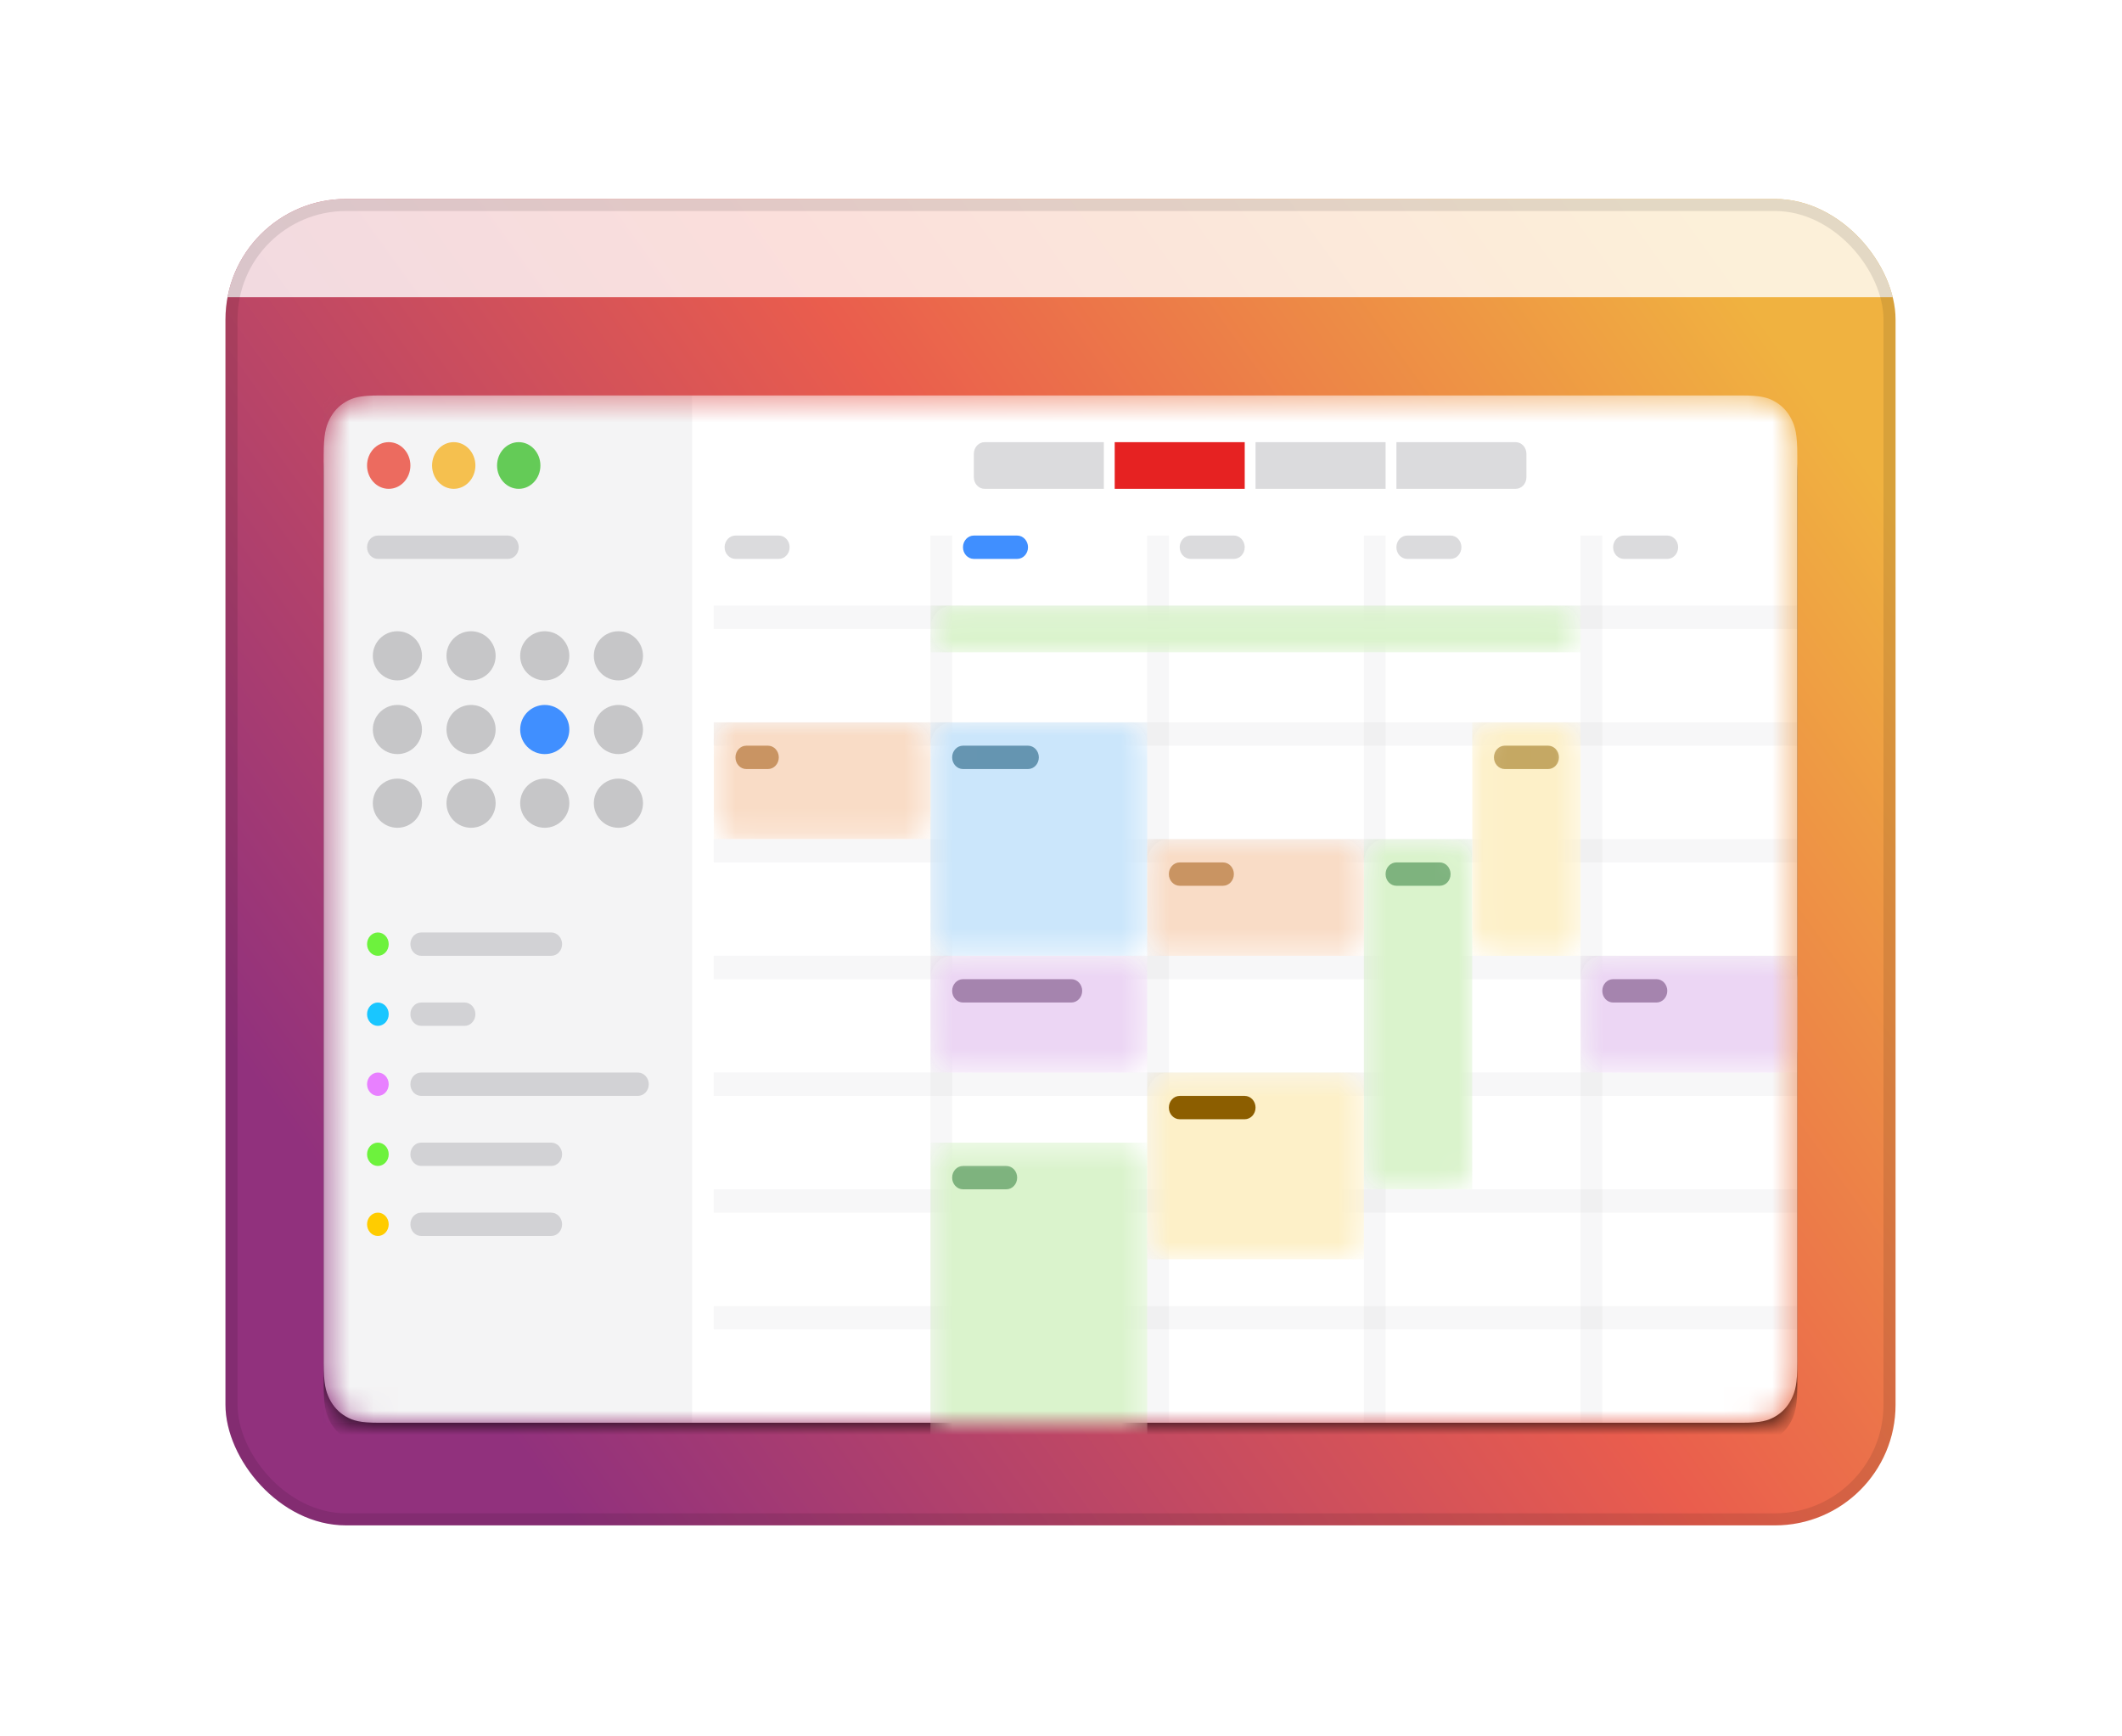 <svg width="88" height="72" viewBox="0 0 88 72" fill="none" xmlns="http://www.w3.org/2000/svg"><g clip-path="url(#clip0_98_9013)"><rect x="9.35" y="8.25" width="69.259" height="55" rx="5" fill="url(#paint0_linear_98_9013)"/><mask id="mask0_98_9013" style="mask-type:alpha" maskUnits="userSpaceOnUse" x="13" y="16" width="62" height="43"><path d="M15.729 16.398H72.231C73.032 16.398 73.323 16.488 73.616 16.657C73.909 16.826 74.139 17.073 74.295 17.389C74.452 17.704 74.535 18.017 74.535 18.88V56.514C74.535 57.377 74.452 57.69 74.295 58.006C74.139 58.321 73.909 58.569 73.616 58.738C73.323 58.906 73.032 58.996 72.231 58.996H15.729C14.927 58.996 14.637 58.906 14.344 58.738C14.051 58.569 13.821 58.321 13.664 58.006C13.508 57.69 13.424 57.377 13.424 56.514V18.88C13.424 18.017 13.508 17.704 13.664 17.389C13.821 17.073 14.051 16.826 14.344 16.657C14.637 16.488 14.927 16.398 15.729 16.398Z" fill="white"/></mask><g mask="url(#mask0_98_9013)"><g filter="url(#filter0_d_98_9013)"><path d="M15.729 16.398H72.231C73.032 16.398 73.323 16.488 73.616 16.657C73.909 16.826 74.139 17.073 74.295 17.389C74.452 17.704 74.535 18.017 74.535 18.88V56.514C74.535 57.377 74.452 57.69 74.295 58.006C74.139 58.321 73.909 58.569 73.616 58.738C73.323 58.906 73.032 58.996 72.231 58.996H15.729C14.927 58.996 14.637 58.906 14.344 58.738C14.051 58.569 13.821 58.321 13.664 58.006C13.508 57.69 13.424 57.377 13.424 56.514V18.88C13.424 18.017 13.508 17.704 13.664 17.389C13.821 17.073 14.051 16.826 14.344 16.657C14.637 16.488 14.927 16.398 15.729 16.398Z" fill="black"/></g><path d="M15.729 16.398H72.231C73.032 16.398 73.323 16.488 73.616 16.657C73.909 16.826 74.139 17.073 74.295 17.389C74.452 17.704 74.535 18.017 74.535 18.88V56.514C74.535 57.377 74.452 57.69 74.295 58.006C74.139 58.321 73.909 58.569 73.616 58.738C73.323 58.906 73.032 58.996 72.231 58.996H15.729C14.927 58.996 14.637 58.906 14.344 58.738C14.051 58.569 13.821 58.321 13.664 58.006C13.508 57.69 13.424 57.377 13.424 56.514V18.88C13.424 18.017 13.508 17.704 13.664 17.389C13.821 17.073 14.051 16.826 14.344 16.657C14.637 16.488 14.927 16.398 15.729 16.398Z" fill="white"/><path fill-rule="evenodd" clip-rule="evenodd" d="M13.424 16.398H28.702V58.996H13.424V16.398Z" fill="#747480" fill-opacity="0.08"/><path d="M21.063 22.207H15.671C15.423 22.207 15.222 22.424 15.222 22.691C15.222 22.959 15.423 23.175 15.671 23.175H21.063C21.311 23.175 21.512 22.959 21.512 22.691C21.512 22.424 21.311 22.207 21.063 22.207Z" fill="#3C3C43" fill-opacity="0.18"/><path d="M22.86 38.665H17.468C17.22 38.665 17.019 38.882 17.019 39.149C17.019 39.417 17.22 39.633 17.468 39.633H22.86C23.109 39.633 23.31 39.417 23.31 39.149C23.31 38.882 23.109 38.665 22.86 38.665Z" fill="#3C3C43" fill-opacity="0.18"/><path d="M16.12 39.149C16.12 38.882 15.919 38.665 15.671 38.665C15.423 38.665 15.222 38.882 15.222 39.149C15.222 39.417 15.423 39.633 15.671 39.633C15.919 39.633 16.12 39.417 16.12 39.149Z" fill="#6DF23D"/><path d="M22.86 47.379H17.468C17.22 47.379 17.019 47.595 17.019 47.863C17.019 48.13 17.22 48.347 17.468 48.347H22.86C23.109 48.347 23.31 48.13 23.31 47.863C23.31 47.595 23.109 47.379 22.86 47.379Z" fill="#3C3C43" fill-opacity="0.18"/><path d="M16.12 47.863C16.12 47.595 15.919 47.379 15.671 47.379C15.423 47.379 15.222 47.595 15.222 47.863C15.222 48.13 15.423 48.347 15.671 48.347C15.919 48.347 16.12 48.13 16.12 47.863Z" fill="#6DF23D"/><path d="M19.266 41.57H17.468C17.22 41.57 17.019 41.786 17.019 42.054C17.019 42.321 17.22 42.538 17.468 42.538H19.266C19.514 42.538 19.715 42.321 19.715 42.054C19.715 41.786 19.514 41.57 19.266 41.57Z" fill="#3C3C43" fill-opacity="0.18"/><path d="M16.12 42.054C16.12 41.786 15.919 41.57 15.671 41.57C15.423 41.57 15.222 41.786 15.222 42.054C15.222 42.321 15.423 42.538 15.671 42.538C15.919 42.538 16.12 42.321 16.12 42.054Z" fill="#19C6FF"/><path d="M22.86 50.283H17.468C17.22 50.283 17.019 50.499 17.019 50.767C17.019 51.034 17.22 51.251 17.468 51.251H22.86C23.109 51.251 23.31 51.034 23.31 50.767C23.31 50.499 23.109 50.283 22.86 50.283Z" fill="#3C3C43" fill-opacity="0.18"/><path d="M16.12 50.767C16.12 50.499 15.919 50.283 15.671 50.283C15.423 50.283 15.222 50.499 15.222 50.767C15.222 51.034 15.423 51.251 15.671 51.251C15.919 51.251 16.12 51.034 16.12 50.767Z" fill="#FFCC00"/><path d="M26.455 44.474H17.468C17.22 44.474 17.019 44.691 17.019 44.958C17.019 45.225 17.22 45.442 17.468 45.442H26.455C26.703 45.442 26.905 45.225 26.905 44.958C26.905 44.691 26.703 44.474 26.455 44.474Z" fill="#3C3C43" fill-opacity="0.18"/><path d="M16.12 44.958C16.12 44.691 15.919 44.474 15.671 44.474C15.423 44.474 15.222 44.691 15.222 44.958C15.222 45.225 15.423 45.442 15.671 45.442C15.919 45.442 16.12 45.225 16.12 44.958Z" fill="#E880FF"/><path d="M16.12 20.27C16.617 20.27 17.019 19.837 17.019 19.302C17.019 18.768 16.617 18.334 16.12 18.334C15.624 18.334 15.222 18.768 15.222 19.302C15.222 19.837 15.624 20.27 16.12 20.27Z" fill="#EC6B5F"/><path d="M18.816 20.27C19.312 20.27 19.715 19.837 19.715 19.302C19.715 18.768 19.312 18.334 18.816 18.334C18.32 18.334 17.918 18.768 17.918 19.302C17.918 19.837 18.32 20.27 18.816 20.27Z" fill="#F5C04F"/><path d="M21.512 20.27C22.008 20.27 22.411 19.837 22.411 19.302C22.411 18.768 22.008 18.334 21.512 18.334C21.016 18.334 20.613 18.768 20.613 19.302C20.613 19.837 21.016 20.27 21.512 20.27Z" fill="#64CB57"/><path fill-rule="evenodd" clip-rule="evenodd" d="M40.835 18.334H45.777V20.27H40.835C40.586 20.27 40.385 20.054 40.385 19.786V18.818C40.385 18.551 40.586 18.334 40.835 18.334Z" fill="#3C3C43" fill-opacity="0.18"/><path d="M57.461 18.334H52.068V20.27H57.461V18.334Z" fill="#3C3C43" fill-opacity="0.18"/><path fill-rule="evenodd" clip-rule="evenodd" d="M57.91 18.334H62.852C63.101 18.334 63.302 18.551 63.302 18.818V19.786C63.302 20.054 63.101 20.27 62.852 20.27H57.91V18.334Z" fill="#3C3C43" fill-opacity="0.18"/><path d="M51.619 18.334H46.227V20.27H51.619V18.334Z" fill="#E62222"/><path d="M32.297 22.207H30.5C30.252 22.207 30.05 22.424 30.05 22.691C30.05 22.959 30.252 23.175 30.5 23.175H32.297C32.545 23.175 32.746 22.959 32.746 22.691C32.746 22.424 32.545 22.207 32.297 22.207Z" fill="#3C3C43" fill-opacity="0.18"/><path d="M42.182 22.207H40.385C40.137 22.207 39.935 22.424 39.935 22.691C39.935 22.959 40.137 23.175 40.385 23.175H42.182C42.43 23.175 42.632 22.959 42.632 22.691C42.632 22.424 42.43 22.207 42.182 22.207Z" fill="#408FFF"/><path d="M51.17 22.207H49.372C49.124 22.207 48.923 22.424 48.923 22.691C48.923 22.959 49.124 23.175 49.372 23.175H51.17C51.418 23.175 51.619 22.959 51.619 22.691C51.619 22.424 51.418 22.207 51.17 22.207Z" fill="#3C3C43" fill-opacity="0.18"/><path d="M60.156 22.207H58.358C58.11 22.207 57.909 22.424 57.909 22.691C57.909 22.959 58.11 23.175 58.358 23.175H60.156C60.404 23.175 60.605 22.959 60.605 22.691C60.605 22.424 60.404 22.207 60.156 22.207Z" fill="#3C3C43" fill-opacity="0.18"/><path d="M69.143 22.207H67.346C67.098 22.207 66.897 22.424 66.897 22.691C66.897 22.959 67.098 23.175 67.346 23.175H69.143C69.391 23.175 69.593 22.959 69.593 22.691C69.593 22.424 69.391 22.207 69.143 22.207Z" fill="#3C3C43" fill-opacity="0.18"/><g opacity="0.5"><path d="M39.487 22.207H38.588V58.996H39.487V22.207Z" fill="#3C3C43" fill-opacity="0.08"/><path d="M48.473 22.207H47.574V58.996H48.473V22.207Z" fill="#3C3C43" fill-opacity="0.08"/><path d="M57.46 22.207H56.562V58.996H57.46V22.207Z" fill="#3C3C43" fill-opacity="0.08"/><path d="M66.447 22.207H65.548V58.996H66.447V22.207Z" fill="#3C3C43" fill-opacity="0.08"/><path d="M74.535 25.111H29.601V26.079H74.535V25.111Z" fill="#3C3C43" fill-opacity="0.08"/><path d="M74.535 29.952H29.601V30.92H74.535V29.952Z" fill="#3C3C43" fill-opacity="0.08"/><path d="M74.535 34.793H29.601V35.761H74.535V34.793Z" fill="#3C3C43" fill-opacity="0.08"/><path d="M74.535 39.633H29.601V40.601H74.535V39.633Z" fill="#3C3C43" fill-opacity="0.08"/><path d="M74.535 44.474H29.601V45.442H74.535V44.474Z" fill="#3C3C43" fill-opacity="0.08"/><path d="M74.535 49.315H29.601V50.283H74.535V49.315Z" fill="#3C3C43" fill-opacity="0.08"/><path d="M74.535 54.156H29.601V55.124H74.535V54.156Z" fill="#3C3C43" fill-opacity="0.08"/></g><mask id="mask1_98_9013" style="mask-type:alpha" maskUnits="userSpaceOnUse" x="38" y="29" width="10" height="11"><path d="M46.676 29.952H39.487C38.99 29.952 38.588 30.386 38.588 30.92V38.665C38.588 39.2 38.99 39.633 39.487 39.633H46.676C47.172 39.633 47.575 39.2 47.575 38.665V30.92C47.575 30.386 47.172 29.952 46.676 29.952Z" fill="white"/></mask><g mask="url(#mask1_98_9013)"><path d="M46.676 29.952H39.487C38.99 29.952 38.588 30.386 38.588 30.92V38.665C38.588 39.2 38.99 39.633 39.487 39.633H46.676C47.172 39.633 47.575 39.2 47.575 38.665V30.92C47.575 30.386 47.172 29.952 46.676 29.952Z" fill="white"/><g opacity="0.3"><path d="M47.575 29.952H38.588V39.633H47.575V29.952Z" fill="#52ABF2"/></g><path d="M42.632 30.92H39.936C39.688 30.92 39.486 31.137 39.486 31.404C39.486 31.672 39.688 31.889 39.936 31.889H42.632C42.88 31.889 43.081 31.672 43.081 31.404C43.081 31.137 42.88 30.92 42.632 30.92Z" fill="#6595B1"/></g><mask id="mask2_98_9013" style="mask-type:alpha" maskUnits="userSpaceOnUse" x="38" y="25" width="28" height="3"><path d="M64.65 25.112H39.487C38.99 25.112 38.588 25.545 38.588 26.08C38.588 26.614 38.99 27.048 39.487 27.048H64.65C65.146 27.048 65.549 26.614 65.549 26.08C65.549 25.545 65.146 25.112 64.65 25.112Z" fill="white"/></mask><g mask="url(#mask2_98_9013)"><path d="M64.65 25.112H39.487C38.99 25.112 38.588 25.545 38.588 26.08C38.588 26.614 38.99 27.048 39.487 27.048H64.65C65.146 27.048 65.549 26.614 65.549 26.08C65.549 25.545 65.146 25.112 64.65 25.112Z" fill="white"/><g opacity="0.3"><path d="M65.549 25.112H38.588V27.048H65.549V25.112Z" fill="#83D754"/></g></g><mask id="mask3_98_9013" style="mask-type:alpha" maskUnits="userSpaceOnUse" x="56" y="34" width="6" height="16"><path d="M60.156 34.793H57.46C56.964 34.793 56.562 35.226 56.562 35.761V48.347C56.562 48.881 56.964 49.315 57.46 49.315H60.156C60.653 49.315 61.055 48.881 61.055 48.347V35.761C61.055 35.226 60.653 34.793 60.156 34.793Z" fill="white"/></mask><g mask="url(#mask3_98_9013)"><path d="M60.156 34.793H57.46C56.964 34.793 56.562 35.226 56.562 35.761V48.347C56.562 48.881 56.964 49.315 57.46 49.315H60.156C60.653 49.315 61.055 48.881 61.055 48.347V35.761C61.055 35.226 60.653 34.793 60.156 34.793Z" fill="white"/><g opacity="0.3"><path d="M61.055 34.793H56.562V49.315H61.055V34.793Z" fill="#83D754"/></g><path d="M59.707 35.761H57.909C57.661 35.761 57.46 35.977 57.46 36.245C57.46 36.512 57.661 36.729 57.909 36.729H59.707C59.955 36.729 60.156 36.512 60.156 36.245C60.156 35.977 59.955 35.761 59.707 35.761Z" fill="#7EB37E"/></g><mask id="mask4_98_9013" style="mask-type:alpha" maskUnits="userSpaceOnUse" x="61" y="29" width="5" height="11"><path d="M64.65 29.952H61.953C61.457 29.952 61.055 30.386 61.055 30.92V38.665C61.055 39.2 61.457 39.633 61.953 39.633H64.65C65.146 39.633 65.548 39.2 65.548 38.665V30.92C65.548 30.386 65.146 29.952 64.65 29.952Z" fill="white"/></mask><g mask="url(#mask4_98_9013)"><path d="M64.65 29.952H61.953C61.457 29.952 61.055 30.386 61.055 30.92V38.665C61.055 39.2 61.457 39.633 61.953 39.633H64.65C65.146 39.633 65.548 39.2 65.548 38.665V30.92C65.548 30.386 65.146 29.952 64.65 29.952Z" fill="white"/><g opacity="0.3"><path d="M65.548 29.952H61.055V39.633H65.548V29.952Z" fill="#F7CE46"/></g><path d="M64.2 30.92H62.403C62.155 30.92 61.954 31.137 61.954 31.404C61.954 31.672 62.155 31.889 62.403 31.889H64.2C64.448 31.889 64.65 31.672 64.65 31.404C64.65 31.137 64.448 30.92 64.2 30.92Z" fill="#C5A863"/></g><mask id="mask5_98_9013" style="mask-type:alpha" maskUnits="userSpaceOnUse" x="38" y="47" width="10" height="15"><path d="M46.676 47.379H39.487C38.99 47.379 38.588 47.812 38.588 48.347V60.933C38.588 61.467 38.99 61.901 39.487 61.901H46.676C47.172 61.901 47.575 61.467 47.575 60.933V48.347C47.575 47.812 47.172 47.379 46.676 47.379Z" fill="white"/></mask><g mask="url(#mask5_98_9013)"><path d="M46.676 47.379H39.487C38.99 47.379 38.588 47.812 38.588 48.347V60.933C38.588 61.467 38.99 61.901 39.487 61.901H46.676C47.172 61.901 47.575 61.467 47.575 60.933V48.347C47.575 47.812 47.172 47.379 46.676 47.379Z" fill="white"/><g opacity="0.3"><path d="M47.575 47.379H38.588V61.901H47.575V47.379Z" fill="#83D754"/></g><path d="M41.733 48.347H39.936C39.688 48.347 39.486 48.563 39.486 48.831C39.486 49.098 39.688 49.315 39.936 49.315H41.733C41.981 49.315 42.182 49.098 42.182 48.831C42.182 48.563 41.981 48.347 41.733 48.347Z" fill="#7EB37E"/></g><mask id="mask6_98_9013" style="mask-type:alpha" maskUnits="userSpaceOnUse" x="38" y="39" width="10" height="6"><path d="M46.676 39.633H39.487C38.99 39.633 38.588 40.067 38.588 40.601V43.506C38.588 44.041 38.99 44.474 39.487 44.474H46.676C47.172 44.474 47.575 44.041 47.575 43.506V40.601C47.575 40.067 47.172 39.633 46.676 39.633Z" fill="white"/></mask><g mask="url(#mask6_98_9013)"><path d="M46.676 39.633H39.487C38.99 39.633 38.588 40.067 38.588 40.601V43.506C38.588 44.041 38.99 44.474 39.487 44.474H46.676C47.172 44.474 47.575 44.041 47.575 43.506V40.601C47.575 40.067 47.172 39.633 46.676 39.633Z" fill="white"/><g opacity="0.3"><path d="M47.575 39.633H38.588V44.474H47.575V39.633Z" fill="#C077DB"/></g><path d="M44.429 40.602H39.936C39.688 40.602 39.486 40.818 39.486 41.086C39.486 41.353 39.688 41.57 39.936 41.57H44.429C44.677 41.57 44.879 41.353 44.879 41.086C44.879 40.818 44.677 40.602 44.429 40.602Z" fill="#A584AE"/></g><mask id="mask7_98_9013" style="mask-type:alpha" maskUnits="userSpaceOnUse" x="65" y="39" width="10" height="6"><path d="M73.637 39.633H66.447C65.951 39.633 65.548 40.067 65.548 40.601V43.506C65.548 44.041 65.951 44.474 66.447 44.474H73.637C74.133 44.474 74.535 44.041 74.535 43.506V40.601C74.535 40.067 74.133 39.633 73.637 39.633Z" fill="white"/></mask><g mask="url(#mask7_98_9013)"><path d="M73.637 39.633H66.447C65.951 39.633 65.548 40.067 65.548 40.601V43.506C65.548 44.041 65.951 44.474 66.447 44.474H73.637C74.133 44.474 74.535 44.041 74.535 43.506V40.601C74.535 40.067 74.133 39.633 73.637 39.633Z" fill="white"/><g opacity="0.3"><path d="M74.535 39.633H65.548V44.474H74.535V39.633Z" fill="#C077DB"/></g><path d="M68.694 40.602H66.896C66.648 40.602 66.447 40.818 66.447 41.086C66.447 41.353 66.648 41.57 66.896 41.57H68.694C68.942 41.57 69.143 41.353 69.143 41.086C69.143 40.818 68.942 40.602 68.694 40.602Z" fill="#A584AE"/></g><mask id="mask8_98_9013" style="mask-type:alpha" maskUnits="userSpaceOnUse" x="47" y="34" width="10" height="6"><path d="M55.663 34.793H48.473C47.977 34.793 47.574 35.226 47.574 35.761V38.665C47.574 39.2 47.977 39.633 48.473 39.633H55.663C56.159 39.633 56.561 39.2 56.561 38.665V35.761C56.561 35.226 56.159 34.793 55.663 34.793Z" fill="white"/></mask><g mask="url(#mask8_98_9013)"><path d="M55.663 34.793H48.473C47.977 34.793 47.574 35.226 47.574 35.761V38.665C47.574 39.2 47.977 39.633 48.473 39.633H55.663C56.159 39.633 56.561 39.2 56.561 38.665V35.761C56.561 35.226 56.159 34.793 55.663 34.793Z" fill="white"/><g opacity="0.3"><path d="M56.561 34.793H47.574V39.633H56.561V34.793Z" fill="#EC8940"/></g><path d="M50.72 35.761H48.922C48.674 35.761 48.473 35.977 48.473 36.245C48.473 36.512 48.674 36.729 48.922 36.729H50.72C50.968 36.729 51.169 36.512 51.169 36.245C51.169 35.977 50.968 35.761 50.72 35.761Z" fill="#C99462"/></g><mask id="mask9_98_9013" style="mask-type:alpha" maskUnits="userSpaceOnUse" x="29" y="29" width="10" height="6"><path d="M37.689 29.952H30.499C30.003 29.952 29.601 30.386 29.601 30.92V33.825C29.601 34.359 30.003 34.793 30.499 34.793H37.689C38.185 34.793 38.587 34.359 38.587 33.825V30.92C38.587 30.386 38.185 29.952 37.689 29.952Z" fill="white"/></mask><g mask="url(#mask9_98_9013)"><path d="M37.689 29.952H30.499C30.003 29.952 29.601 30.386 29.601 30.92V33.825C29.601 34.359 30.003 34.793 30.499 34.793H37.689C38.185 34.793 38.587 34.359 38.587 33.825V30.92C38.587 30.386 38.185 29.952 37.689 29.952Z" fill="white"/><g opacity="0.3"><path d="M38.587 29.952H29.601V34.793H38.587V29.952Z" fill="#EC8940"/></g><path d="M31.848 30.92H30.949C30.701 30.92 30.5 31.137 30.5 31.404C30.5 31.672 30.701 31.889 30.949 31.889H31.848C32.096 31.889 32.297 31.672 32.297 31.404C32.297 31.137 32.096 30.92 31.848 30.92Z" fill="#C99462"/></g><mask id="mask10_98_9013" style="mask-type:alpha" maskUnits="userSpaceOnUse" x="47" y="44" width="10" height="9"><path d="M55.663 44.474H48.473C47.977 44.474 47.574 44.908 47.574 45.442V51.251C47.574 51.786 47.977 52.219 48.473 52.219H55.663C56.159 52.219 56.561 51.786 56.561 51.251V45.442C56.561 44.908 56.159 44.474 55.663 44.474Z" fill="white"/></mask><g mask="url(#mask10_98_9013)"><path d="M55.663 44.474H48.473C47.977 44.474 47.574 44.908 47.574 45.442V51.251C47.574 51.786 47.977 52.219 48.473 52.219H55.663C56.159 52.219 56.561 51.786 56.561 51.251V45.442C56.561 44.908 56.159 44.474 55.663 44.474Z" fill="white"/><g opacity="0.3"><path d="M56.561 44.474H47.574V52.219H56.561V44.474Z" fill="#F7CE46"/></g><path d="M51.619 45.442H48.922C48.674 45.442 48.473 45.659 48.473 45.926C48.473 46.194 48.674 46.41 48.922 46.41H51.619C51.867 46.41 52.068 46.194 52.068 45.926C52.068 45.659 51.867 45.442 51.619 45.442Z" fill="#8C5E00"/></g><circle cx="16.48" cy="27.194" r="1.019" fill="#3C3C43" fill-opacity="0.25"/><circle cx="19.535" cy="27.194" r="1.019" fill="#3C3C43" fill-opacity="0.25"/><circle cx="22.591" cy="27.194" r="1.019" fill="#3C3C43" fill-opacity="0.25"/><circle cx="25.646" cy="27.194" r="1.019" fill="#3C3C43" fill-opacity="0.25"/><circle cx="16.48" cy="30.25" r="1.019" fill="#3C3C43" fill-opacity="0.25"/><circle cx="19.535" cy="30.25" r="1.019" fill="#3C3C43" fill-opacity="0.25"/><circle cx="22.591" cy="30.25" r="1.019" fill="#408FFF"/><circle cx="25.646" cy="30.25" r="1.019" fill="#3C3C43" fill-opacity="0.25"/><circle cx="16.48" cy="33.305" r="1.019" fill="#3C3C43" fill-opacity="0.25"/><circle cx="19.535" cy="33.305" r="1.019" fill="#3C3C43" fill-opacity="0.25"/><circle cx="22.591" cy="33.305" r="1.019" fill="#3C3C43" fill-opacity="0.25"/><circle cx="25.646" cy="33.305" r="1.019" fill="#3C3C43" fill-opacity="0.25"/></g><path opacity="0.8" d="M78.609 8.25H9.35V12.324H78.609V8.25Z" fill="white"/></g><rect x="9.6" y="8.5" width="68.759" height="54.5" rx="4.75" stroke="black" stroke-opacity="0.1" stroke-width="0.5"/><defs><filter id="filter0_d_98_9013" x="10.728" y="14.601" width="66.504" height="47.99" filterUnits="userSpaceOnUse" color-interpolation-filters="sRGB"><feFlood flood-opacity="0" result="BackgroundImageFix"/><feColorMatrix in="SourceAlpha" type="matrix" values="0 0 0 0 0 0 0 0 0 0 0 0 0 0 0 0 0 0 127 0" result="hardAlpha"/><feOffset dy="0.899"/><feGaussianBlur stdDeviation="1.348"/><feColorMatrix type="matrix" values="0 0 0 0 0 0 0 0 0 0 0 0 0 0 0 0 0 0 0.3 0"/><feBlend mode="normal" in2="BackgroundImageFix" result="effect1_dropShadow_98_9013"/><feBlend mode="normal" in="SourceGraphic" in2="effect1_dropShadow_98_9013" result="shape"/></filter><linearGradient id="paint0_linear_98_9013" x1="14.363" y1="50.114" x2="70.507" y2="9.69" gradientUnits="userSpaceOnUse"><stop stop-color="#91317D"/><stop offset="0.549" stop-color="#EA5D4D"/><stop offset="1" stop-color="#F0B240"/></linearGradient><clipPath id="clip0_98_9013"><rect x="9.35" y="8.25" width="69.259" height="55" rx="5" fill="white"/></clipPath></defs></svg>